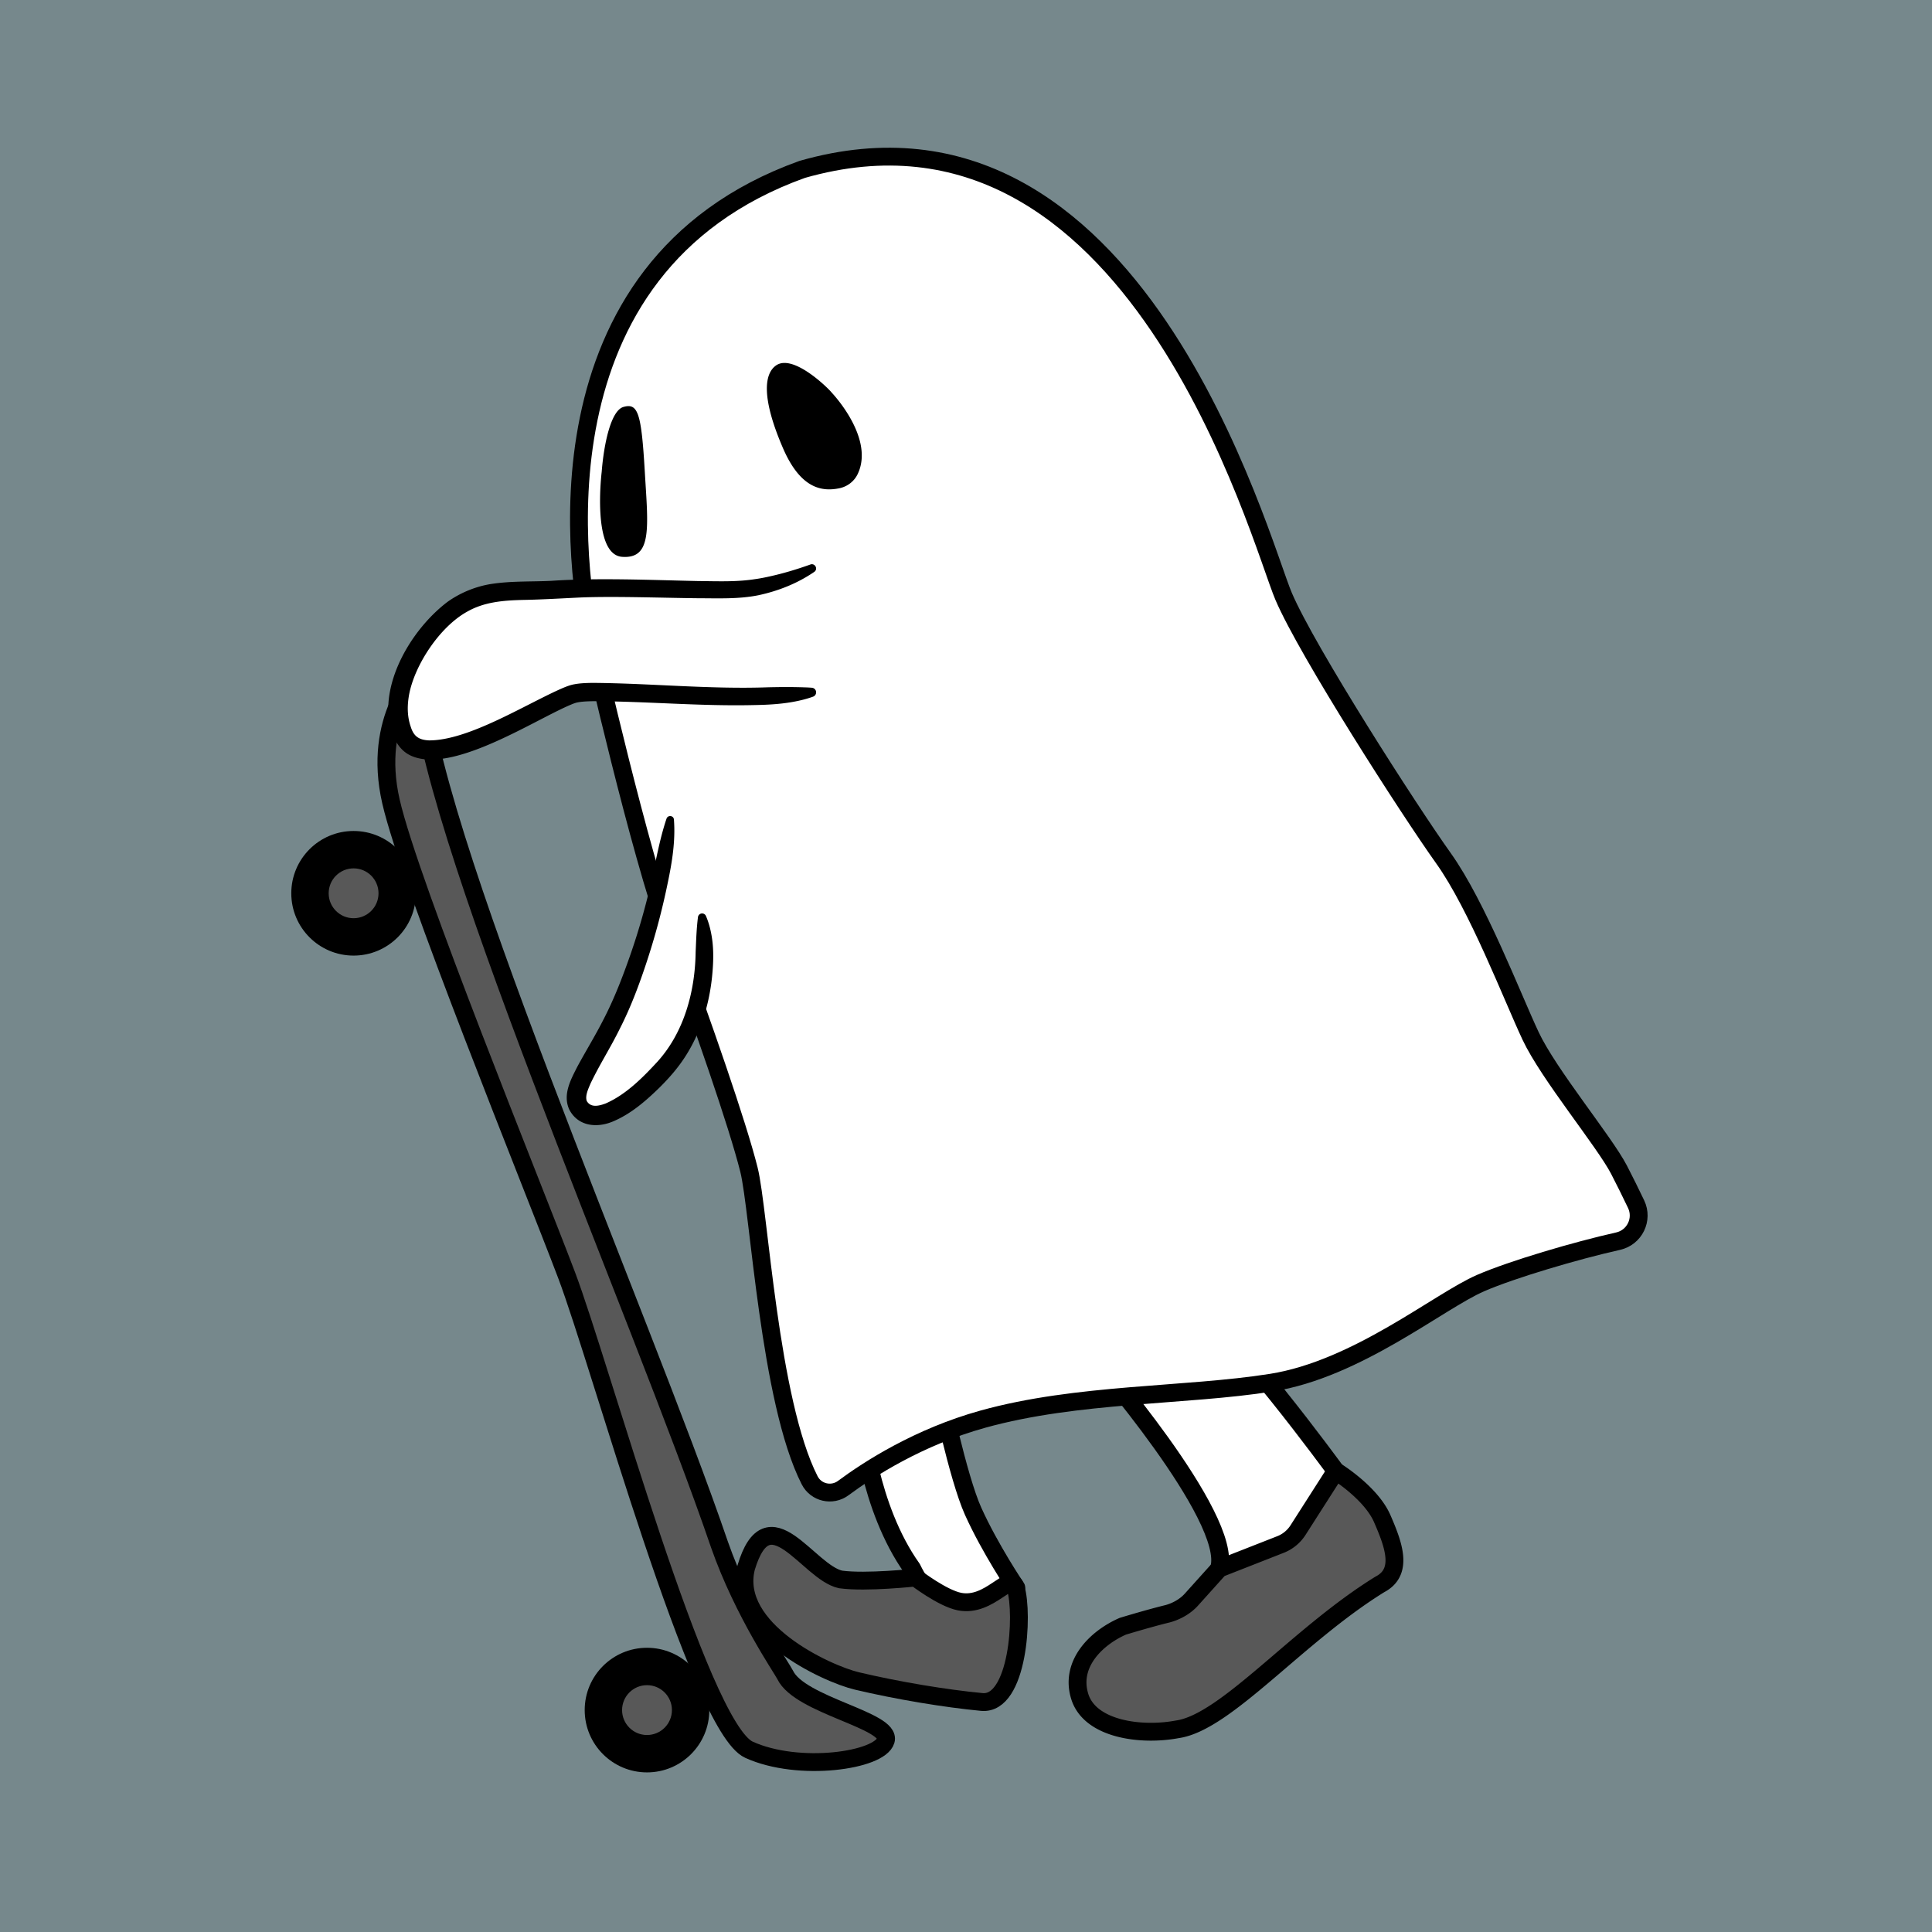 <svg xmlns="http://www.w3.org/2000/svg" xml:space="preserve" width="1300" height="1300" style="enable-background:new 0 0 1300 1300"><style>.st0{fill:#76888c}.st1,.st2{fill:#585858}.st2,.st3{stroke:#000;stroke-width:12;stroke-linecap:round;stroke-linejoin:round;stroke-miterlimit:10}.st3,.st4{fill:#fff}</style><g id="レイヤー_7"><path d="M0 0h1300v1300H0z" class="st0"/><path d="M0 0h1300v1300H0z" class="st0"/></g><g id="レイヤー_3"><circle cx="237.925" cy="601.075" r="41.925"/><circle cx="435.355" cy="1150.678" r="41.925"/><circle cx="435.355" cy="1150.678" r="16.77" class="st1"/><circle cx="237.925" cy="601.075" r="16.77" class="st1"/><path d="M282.137 452.431s-32.016 30.491-19.057 86.9c12.959 56.409 95.064 257.678 118.153 318.632 23.089 60.955 89.187 304.149 122.727 319.395 33.54 15.245 88.1 7.35 92.074-6.235 3.973-13.585-57.771-23.494-67.681-44.076-2.073-4.305-28.204-41.925-44.212-87.662-53.359-156.267-200.195-488.09-202.004-586.954z" class="st2"/><path d="M579.867 955.986s4.435 58.027 33.861 99.407c27.442 56.409 70.13 12.959 70.13 12.959s-17.532-25.917-29.068-51.47c-10.258-22.722-22.927-83.772-22.927-83.772l-51.996 22.876z" class="st3"/><path d="M616.016 1061.491s-33.11 3.637-50.386 1.282c-21.987-4.712-48.548-58.289-63.606-7.853-10.208 41.619 53.991 71.282 74.6 76.17 27.205 6.453 59.62 11.834 84.023 14.135s28.269-58.894 22.773-76.955c-3.477-11.424-17.276 13.349-37.692 9.423-11.557-2.222-29.712-16.202-29.712-16.202z" class="st2"/><path d="M734.931 912.085s95.285 109.006 85.375 143.308c0 0 49.548 9.147 78.515-65.556 0 0-71.654-98.334-98.334-113.579-26.68-15.246-65.556 35.827-65.556 35.827z" class="st3"/><path d="M398.766 434.898s31.253 137.972 52.597 195.906 44.974 125.776 52.597 156.267c6.835 27.34 13.67 155.803 40.838 208.99 4.275 8.368 15.048 10.842 22.595 5.243 17.052-12.651 50.66-34.372 93.978-46.396 63.65-17.667 136.067-15.38 194-24.528s112.817-54.884 141.022-67.081c21.23-9.18 64.054-21.816 92.388-28.154 11.1-2.483 17.027-14.627 12.114-24.885-3.556-7.424-7.645-15.769-11.504-23.189-9.91-19.057-47.261-64.031-59.458-89.949-12.196-25.917-35.827-87.662-58.695-119.678-22.868-32.016-91.473-138.735-107.481-176.086s-99.859-351.41-323.968-287.379c-184.473 66.318-151.695 274.42-141.023 320.919z" class="st3"/><path d="M546.648 382.301s-23.631 12.196-48.786 13.721-82.413-2.287-117.434 0-51.029-1.525-72.373 11.434c-20.115 12.213-51.835 55.646-36.589 87.662s96.809-23.631 115.104-28.204c18.295-4.574 106.719 6.849 160.079-1.149" class="st4"/><path d="M547.932 384.789c-11.364 7.782-24.228 12.869-37.632 15.738-13.294 2.675-27.094 2.036-40.521 2.018-23.147-.234-55.949-1.415-78.664-.533-13.094.608-26.438 1.446-39.469 1.671-13.256.341-26.07 1.391-37.535 8.029-18.252 10.159-35.426 35.984-38.97 56.425-1.203 7.196-1.083 14.202 1.237 20.858 1.958 6.35 5.346 8.852 12.194 9.19 26.176.195 63.837-23.495 88.366-34.465 2.967-1.291 6.168-2.696 9.513-3.288 4.162-.776 8.342-.864 12.174-.939 39.477.281 78.867 4.383 118.299 2.965 8.125-.184 16.221-.237 24.346.042 1.667.043 3.349.124 5.044.269a3.097 3.097 0 0 1 .786 6c-3.191 1.155-6.466 2.056-9.781 2.769-9.824 2.157-19.902 2.721-29.925 2.889-36.256.872-72.379-2.557-108.535-2.605-3.897.091-7.413.197-10.893.942-1.956.536-3.939 1.417-5.935 2.299-25.494 11.322-79.39 46.244-106.122 33.127-5.964-2.909-9.904-8.733-11.853-14.823-1.842-5.261-2.842-11.067-2.817-16.591.21-26.837 18.933-55.915 39.876-71.799 8.736-6.228 19.165-10.463 29.718-12.086 13.585-2.038 26.699-1.409 40.109-2.063 30.912-2.135 67.868-.516 99.01.142 12.884.108 25.718.705 38.436-1.332 2.974-.408 6.383-1.071 9.322-1.743 9.34-2.039 18.671-4.857 27.658-8.083 2.913-1.03 5.327 2.957 2.564 4.977z"/><path d="M450.982 551.146c-3.65 29.513-11.428 70.547-29.729 116.629-17.833 44.904-43.831 68.224-28.967 80.039 12.496 9.932 36.244-8.41 54.122-28.204 33.767-37.387 27.902-89.158 25.917-102.908" class="st4"/><path d="M453.47 551.453c1.089 14.332-1.19 28.413-4.102 42.35a472.522 472.522 0 0 1-14.046 52.936c-5.087 15.494-10.836 30.919-18.254 45.441-6.186 12.618-13.734 24.346-19.711 36.898-1.462 3.534-3.793 8.21-2.524 11.787 2.674 4.505 7.85 3.466 12.78 1.599 13.534-5.937 24.766-17.231 34.794-28.115 17.925-19.826 25.302-47.231 25.675-73.694.357-7.896.558-15.632 1.577-23.592a2.798 2.798 0 0 1 5.339-.746c1.689 3.873 2.808 7.913 3.581 11.999 1.598 8.199 1.576 16.58.916 24.885-1.754 23.023-8.95 46.099-23.323 64.717-3.814 4.985-8.163 9.681-12.587 14.073-9.105 8.844-19.002 17.521-31.119 22.607-10.774 4.568-23.623 3.389-29.481-8.146-4.419-9.984.995-19.836 5.381-28.497 5.73-10.627 12.055-20.872 17.463-31.495 7.3-14.008 12.953-28.676 18.169-43.545a460.947 460.947 0 0 0 14.615-51.411c3.022-13.689 5.362-27.247 9.882-40.666.837-2.509 4.741-2.244 4.975.615zM404.864 317.507s-6.861 55.646 13.721 57.171c20.582 1.525 17.465-20.209 15.246-57.933-2.287-38.876-4.574-45.737-14.343-42.915-8.539 2.466-13.199 25.343-14.624 43.677zM559.855 264.412c2.808 3.03 28.322 31.514 17.238 54.615-2.378 4.956-7.018 8.45-12.407 9.533-11.538 2.318-25.979.445-37.856-27.06-14.483-33.54-12.764-50.016-4.574-55.646 11.434-7.861 34.627 15.004 37.1 17.989.162.195.325.382.499.569z"/><path d="M683.858 1068.352s-15.246-25.155-29.068-51.47" style="fill:#fff;stroke:#000;stroke-width:10;stroke-linecap:round;stroke-linejoin:round;stroke-miterlimit:10"/><path d="m898.821 989.837-25.402 39.731a24.726 24.726 0 0 1-11.805 9.701l-41.103 16.124-18.842 20.955c-4.245 4.721-10.241 7.957-16.003 9.509-12.622 3.077-30.154 8.413-30.154 8.413-17.602 7.708-35.827 25.155-28.967 47.261 6.86 22.106 41.163 26.68 65.556 22.106 32.778-4.574 80.802-63.269 136.448-97.572 16.008-8.385 9.147-26.68 1.525-44.212-7.622-17.533-31.253-32.016-31.253-32.016z" class="st2"/></g></svg>
